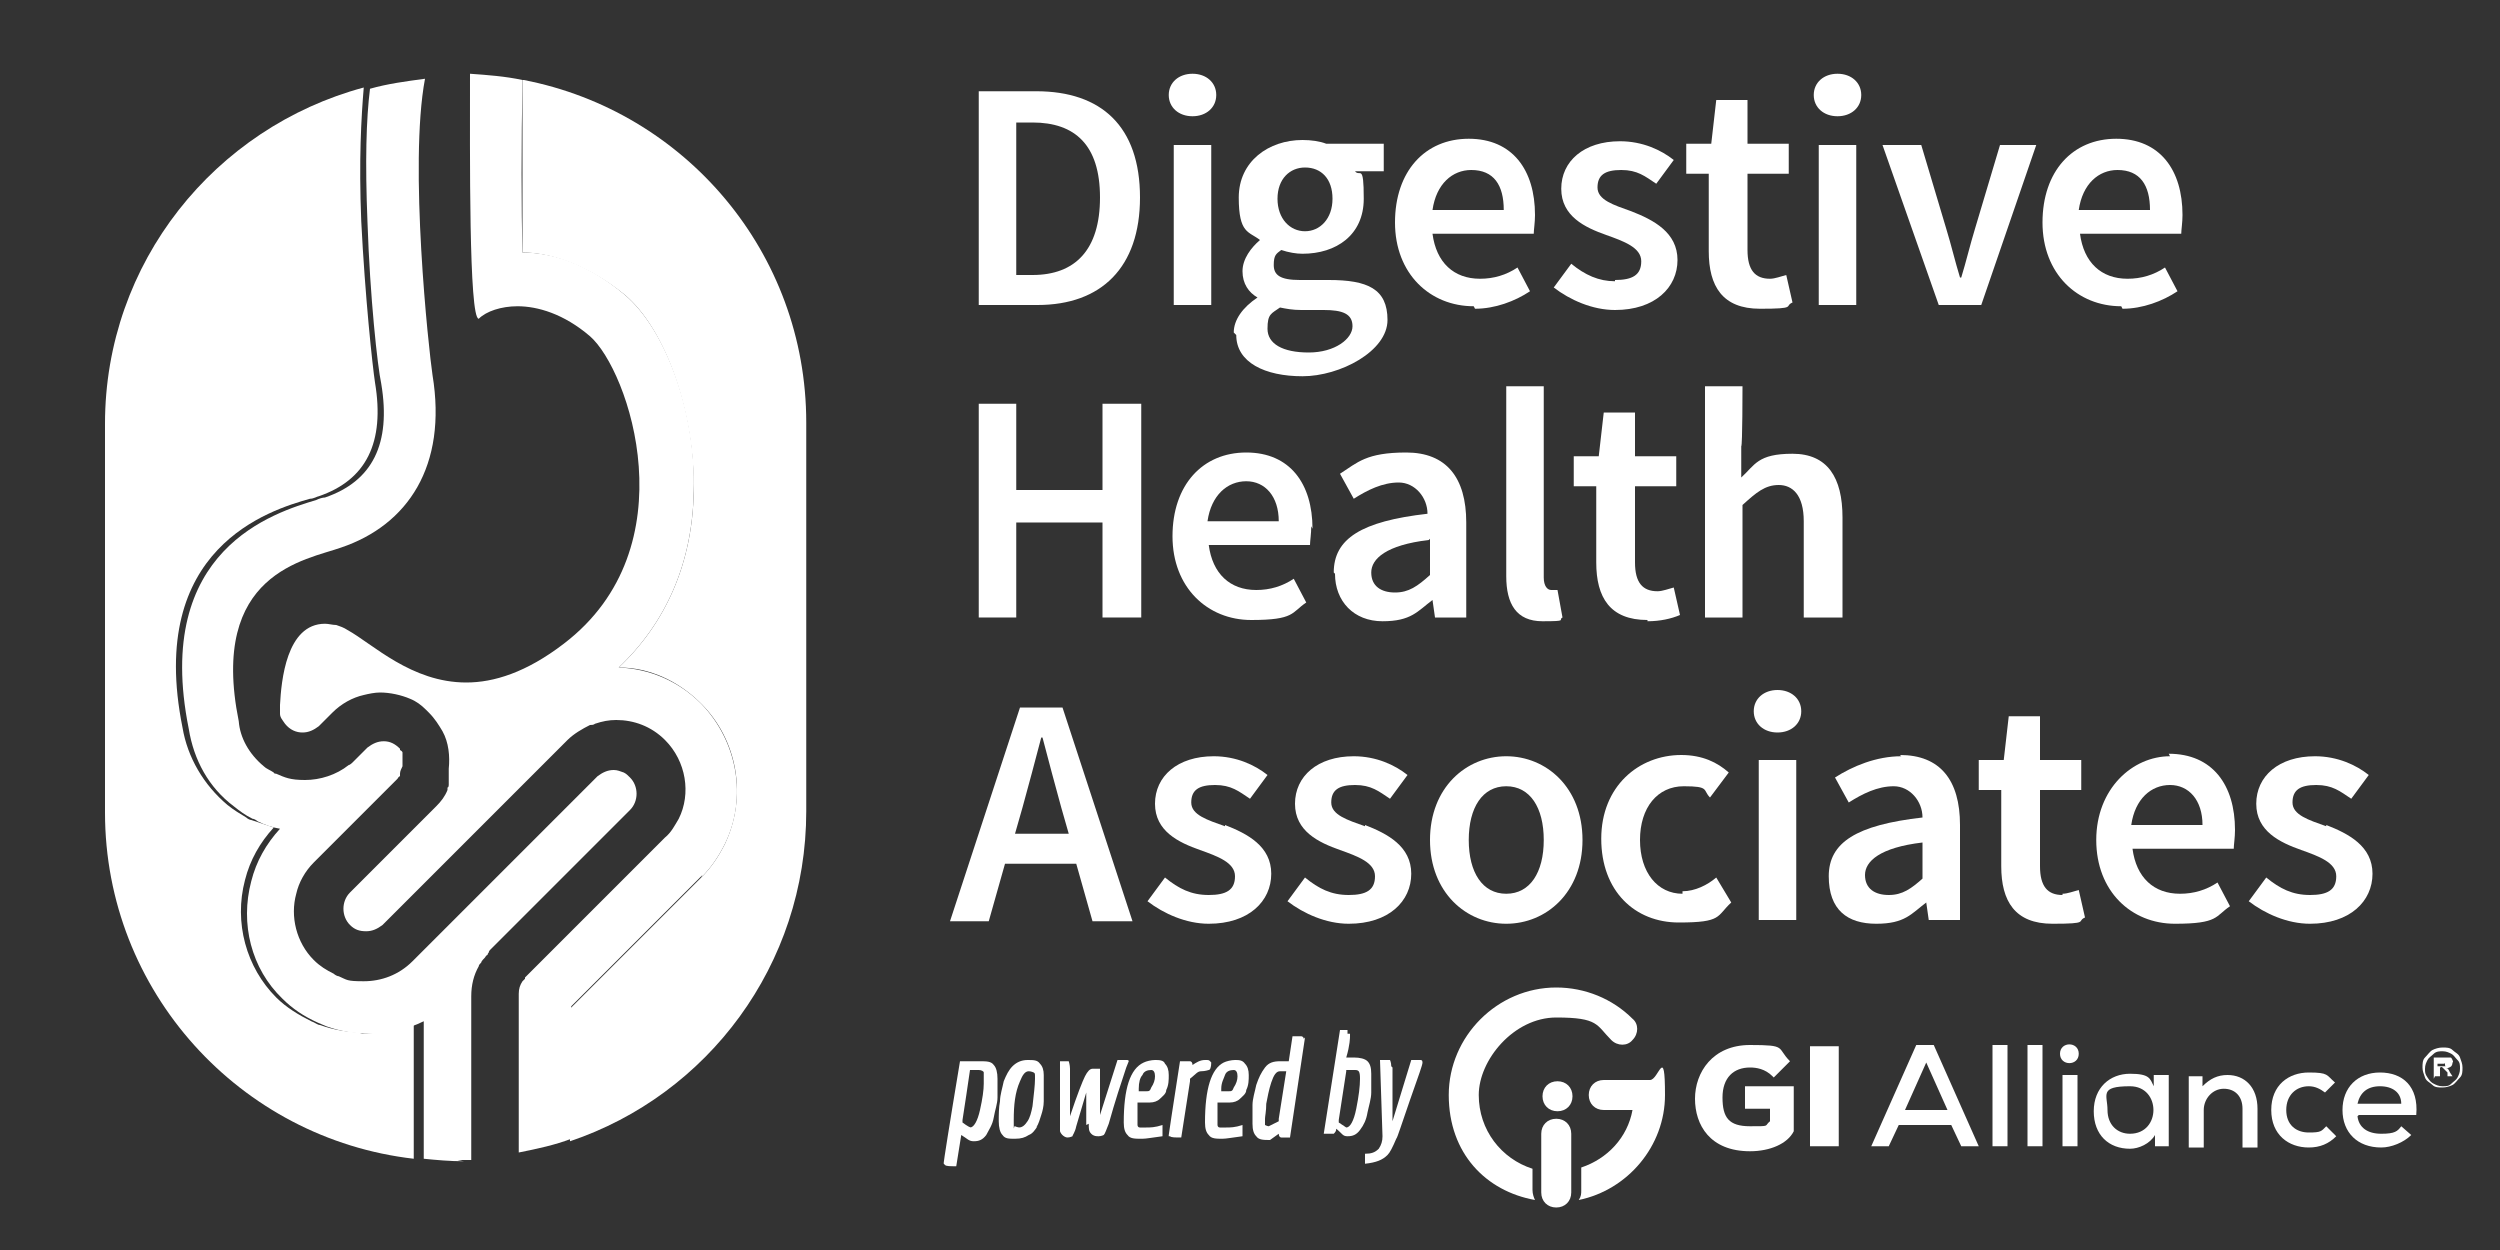 <?xml version="1.0" encoding="UTF-8"?> <svg xmlns="http://www.w3.org/2000/svg" id="Layer_1" version="1.1" viewBox="0 0 200 100"><rect x="0" y="0" width="200" height="100" fill="#333333" stroke="none"/><!-- Generator: Adobe Illustrator 29.0.0, SVG Export Plug-In . SVG Version: 2.1.0 Build 186) --><defs><style> .st0 { fill: #fff; } </style></defs><path class="st0" d="M29.1,82.6c-1.2,0-2.4-.2-3.5-.6-.2,0-.4-.2-.7-.3-1-.5-2-1.1-2.8-1.9-2.4-2.4-3.4-6-2.5-9.4.4-1.6,1.2-3,2.3-4.2-.6-.2-1.2-.4-1.8-.6h0c-.1,0-.3-.1-.4-.2-.5-.3-1-.6-1.5-1-1.9-1.6-3.2-3.8-3.6-6.2-2.9-14.4,7-17.4,10.2-18.3.3,0,.6-.2.7-.2,3.8-1.3,5.3-4.3,4.5-9.1-.2-1.3-.8-6.9-1.1-12.9-.2-4.9,0-8.3.2-10.7-11.9,3.2-20.7,14-20.7,26.9v31.1c0,14.3,10.8,26.1,24.7,27.7v-11c-1.3.6-2.8,1-4.3,1Z"></path><path class="st0" d="M41.8,6.4c0,5.1,0,10.3,0,13.8,2,0,5,.8,8.2,3.4,3.3,2.8,5.6,9.5,5.5,15.7-.1,5.7-2.2,10.5-6,14.1,2.5,0,4.8,1.1,6.6,2.9,2.9,2.9,3.7,7.4,1.9,11.2-.5,1-1.1,1.9-1.9,2.7l-10.5,10.5v10.6c11-3.7,18.9-14.1,18.9-26.4v-31.1c0-13.6-9.7-24.9-22.6-27.4Z"></path><path class="st0" d="M36.6,92.8c.4,0,.7,0,1.1,0v-13.1c0-.9.2-1.7.6-2.4,0,0,0,0,0,0,0-.1.1-.2.2-.3,0,0,0,0,0,0,0-.1.2-.3.3-.4,0,0,.1-.2.2-.2,0,0,0-.1.1-.2,0,0,0-.1.1-.2,0,0,0,0,.1-.1,1.3-1.3,11.1-11.1,11.1-11.1.7-.7.7-1.9,0-2.6-.2-.2-.3-.3-.5-.4-.3-.1-.5-.2-.8-.2-.5,0-.9.2-1.3.5l-14.8,14.8s0,0,0,0c-1.1,1.1-2.5,1.6-3.9,1.6s-1.3-.1-2-.4c-.1,0-.3-.1-.4-.2-.6-.3-1.1-.6-1.6-1.1-1.4-1.4-1.9-3.5-1.4-5.3.2-.9.7-1.8,1.4-2.5l6.7-6.7c0,0,.1-.2.2-.2,0,0,0,0,0,0,0,0,0-.1,0-.2,0-.2.1-.4.2-.6,0,0,0-.1,0-.2,0,0,0,0,0-.1,0,0,0-.1,0-.2,0,0,0,0,0-.1,0,0,0-.1,0-.2,0,0,0-.1,0-.2,0,0,0,0,0-.1,0,0,0-.1-.2-.2,0,0,0,0,0-.1h0c-.4-.4-.8-.6-1.3-.6s-.9.2-1.3.5l-1,1s0,0,0,0l-.2.2s0,0,0,0c0,0-.2.2-.3.2-1,.8-2.3,1.2-3.5,1.2s-1.6-.2-2.3-.5c0,0-.2,0-.2-.1-.3-.2-.6-.3-.8-.5-1.2-1-1.9-2.3-2-3.6-2.4-11.9,5.4-12.9,8.2-13.9,5.3-1.8,8.5-6.5,7.3-13.8-.3-2-1.9-16.8-.6-23.7-1.5.2-3,.4-4.4.8-.3,2.4-.4,5.8-.2,10.7.2,6,.8,11.5,1.1,12.9.8,4.8-.7,7.8-4.5,9.1-.2,0-.5.1-.7.2-3.3,1-13.1,3.9-10.2,18.3.4,2.5,1.6,4.7,3.6,6.2.5.4.9.7,1.5,1,.1,0,.3.1.4.2h0c.6.3,1.2.5,1.8.6-1.1,1.2-1.9,2.6-2.3,4.2-.9,3.4,0,7,2.5,9.4.8.8,1.7,1.4,2.8,1.9.2.1.5.2.7.3,1.1.4,2.3.6,3.5.6s2.9-.3,4.3-1v11c1,.1,2.1.2,3.2.2h0Z"></path><path class="st0" d="M56.1,70.2c.8-.8,1.4-1.7,1.9-2.7,1.8-3.7,1-8.2-1.9-11.2-1.8-1.8-4.1-2.8-6.6-2.9,3.8-3.6,5.9-8.4,6-14.1.2-6.2-2.2-12.9-5.5-15.7-3.2-2.7-6.1-3.4-8.2-3.4-.1-3.5-.1-8.7,0-13.8-1.4-.3-2.8-.4-4.2-.5,0,6.3-.1,19.6.7,19.6s0,0,0,0c.6-.6,1.8-1,3.1-1,1.6,0,3.7.6,5.8,2.4,3.1,2.7,8,16.9-2.1,24.6-3,2.3-5.6,3.1-7.8,3.1-4.4,0-7.5-3.1-9.5-4.2-.3-.2-.6-.3-.9-.4-.3,0-.6-.1-.9-.1-3.1,0-3.5,4.6-3.6,6.5,0,.4,0,.6,0,.7,0,.3.2.5.4.8.4.5.9.7,1.4.7s.9-.2,1.3-.5l1.1-1.1s0,0,0,0c0,0,0,0,0,0,.7-.7,1.6-1.2,2.5-1.4.4-.1.9-.2,1.3-.2.8,0,1.7.2,2.4.5h0c.5.2.9.5,1.3.9,0,0,.1.1.2.2.5.5.8,1,1.1,1.5.5.9.6,2,.5,3,0,0,0,0,0,.1,0,.2,0,.3,0,.4,0,0,0,.1,0,.2,0,.1,0,.2,0,.3,0,0,0,.2,0,.3,0,0,0,.2-.1.2,0,0,0,.1,0,.2-.2.5-.5.9-.9,1.3,0,0-6.9,6.9-6.9,6.9-.7.7-.7,1.9,0,2.6.4.4.8.5,1.3.5s.9-.2,1.3-.5l14.8-14.8c.5-.5,1.2-.9,1.8-1.2.1,0,.3,0,.4-.1.6-.2,1.1-.3,1.7-.3,1.4,0,2.8.5,3.9,1.6,1.7,1.7,2.1,4.3,1.1,6.3-.3.5-.6,1.1-1.1,1.5l-11.2,11.2s0,0,0,.1c0,0-.1.1-.2.2,0,0,0,0,0,0-.2.3-.3.6-.3,1v12.7c1.5-.3,2.9-.6,4.2-1.1v-10.6l10.5-10.5ZM37.6,6.9h0,0Z"></path><path class="st0" d="M91.2,15.8c0-5.7-3.1-8.5-8.3-8.5h-4.6v17.1h4.7c5.1,0,8.2-3,8.2-8.6ZM81.3,22v-12.2h1.3c3.4,0,5.4,1.8,5.4,6s-2,6.2-5.4,6.2h-1.3Z"></path><rect class="st0" x="93.9" y="11.6" width="3" height="12.8"></rect><path class="st0" d="M95.4,9.3c1.1,0,1.9-.7,1.9-1.7s-.8-1.7-1.9-1.7-1.9.7-1.9,1.7.8,1.7,1.9,1.7Z"></path><path class="st0" d="M98.9,26.8c0,2.2,2.3,3.3,5.3,3.3s6.8-2,6.8-4.5-1.6-3.2-4.7-3.2h-2.3c-1.6,0-2.1-.4-2.1-1.2s.2-.9.6-1.2c.6.2,1.2.3,1.7.3,2.7,0,4.9-1.5,4.9-4.4s-.3-1.7-.7-2.2h2.3v-2.2h-4.6c-.5-.2-1.2-.3-1.9-.3-2.7,0-5.1,1.7-5.1,4.6s.8,2.7,1.7,3.4h0c-.7.6-1.4,1.5-1.4,2.5s.5,1.7,1.2,2.1h0c-1.2.8-1.9,1.8-1.9,2.8ZM104.4,13.4c1.3,0,2.2.9,2.2,2.5s-1,2.6-2.2,2.6-2.2-1-2.2-2.6,1-2.5,2.2-2.5ZM102.4,24.6c.5.1,1,.2,1.7.2h1.8c1.5,0,2.3.3,2.3,1.3s-1.4,2.1-3.5,2.1-3.3-.7-3.3-1.9.3-1.2,1-1.7Z"></path><path class="st0" d="M118,24.7c1.6,0,3.2-.6,4.4-1.4l-1-1.9c-.9.6-1.9.9-3,.9-2.1,0-3.5-1.3-3.8-3.6h8.1c0-.3.1-.9.1-1.5,0-3.6-1.8-6.1-5.3-6.1s-5.9,2.6-5.9,6.7,2.8,6.7,6.3,6.7ZM117.7,13.6c1.8,0,2.6,1.2,2.6,3.2h-5.7c.3-2.1,1.6-3.2,3.1-3.2Z"></path><path class="st0" d="M129.2,22.5c-1.3,0-2.4-.5-3.5-1.4l-1.4,1.9c1.3,1,3.1,1.8,4.9,1.8,3.2,0,5-1.8,5-4s-1.9-3.2-3.7-3.9c-1.4-.5-2.7-.9-2.7-1.9s.6-1.4,1.9-1.4,1.9.5,2.8,1.1l1.4-1.9c-1-.8-2.5-1.5-4.3-1.5-2.9,0-4.7,1.6-4.7,3.8s1.9,3.1,3.6,3.7c1.4.5,2.8,1,2.8,2.1s-.7,1.5-2.1,1.5Z"></path><path class="st0" d="M136.7,20.1c0,2.8,1.1,4.6,4.1,4.6s1.9-.2,2.6-.5l-.5-2.2c-.4.1-.9.3-1.3.3-1.2,0-1.8-.7-1.8-2.3v-6.1h3.3v-2.4h-3.3v-3.5h-2.5l-.4,3.5h-2v2.4h1.8v6.1Z"></path><path class="st0" d="M147,9.3c1.1,0,1.9-.7,1.9-1.7s-.8-1.7-1.9-1.7-1.9.7-1.9,1.7.8,1.7,1.9,1.7Z"></path><rect class="st0" x="145.5" y="11.6" width="3" height="12.8"></rect><path class="st0" d="M158.5,24.4l4.4-12.8h-2.9l-2,6.7c-.4,1.3-.7,2.6-1.1,3.9h-.1c-.4-1.3-.7-2.6-1.1-3.9l-2-6.7h-3.1l4.5,12.8h3.5Z"></path><path class="st0" d="M169.8,24.7c1.6,0,3.2-.6,4.4-1.4l-1-1.9c-.9.6-1.9.9-3,.9-2.1,0-3.5-1.3-3.8-3.6h8.1c0-.3.1-.9.1-1.5,0-3.6-1.8-6.1-5.3-6.1s-5.9,2.6-5.9,6.7,2.8,6.7,6.3,6.7ZM169.4,13.6c1.8,0,2.6,1.2,2.6,3.2h-5.7c.3-2.1,1.6-3.2,3.1-3.2Z"></path><g><polygon class="st0" points="88.2 39.2 81.3 39.2 81.3 32.3 78.3 32.3 78.3 49.4 81.3 49.4 81.3 41.8 88.2 41.8 88.2 49.4 91.3 49.4 91.3 32.3 88.2 32.3 88.2 39.2"></polygon><path class="st0" d="M105,42.3c0-3.6-1.8-6.1-5.3-6.1s-5.9,2.6-5.9,6.7,2.8,6.7,6.3,6.7,3.2-.6,4.4-1.4l-1-1.9c-.9.6-1.9.9-3,.9-2.1,0-3.5-1.3-3.8-3.6h8.1c0-.3.1-.9.1-1.5ZM96.6,41.7c.3-2.1,1.6-3.2,3.1-3.2s2.6,1.2,2.6,3.2h-5.7Z"></path><path class="st0" d="M106.8,45.9c0,2.2,1.5,3.8,3.8,3.8s2.8-.8,4-1.7h0l.2,1.4h2.5v-7.6c0-3.6-1.6-5.6-4.8-5.6s-3.9.8-5.3,1.7l1.1,2c1.1-.7,2.3-1.3,3.6-1.3s2.3,1.2,2.3,2.5c-5.3.6-7.5,2-7.5,4.7ZM114.4,43.1v2.9c-1,.9-1.7,1.4-2.8,1.4s-1.9-.5-1.9-1.6,1.2-2.2,4.6-2.6Z"></path><path class="st0" d="M120.5,30.9v15.2c0,2.2.8,3.6,2.9,3.6s1.2-.1,1.6-.3l-.4-2.2c-.2,0-.3,0-.5,0-.3,0-.6-.3-.6-1v-15.3h-3Z"></path><path class="st0" d="M131.8,49.7c1,0,1.9-.2,2.6-.5l-.5-2.2c-.4.1-.9.3-1.3.3-1.2,0-1.8-.7-1.8-2.3v-6.1h3.3v-2.4h-3.3v-3.5h-2.5l-.4,3.5h-2v2.4h1.8v6.1c0,2.8,1.1,4.6,4.1,4.6Z"></path><path class="st0" d="M147.4,49.4v-8c0-3.2-1.2-5.1-4-5.1s-3,.9-4.1,1.9v-2.5c.1,0,.1-4.8.1-4.8h-3v18.5h3v-9c1.1-1,1.8-1.6,2.9-1.6s2,.8,2,2.9v7.7h3Z"></path></g><g><path class="st0" d="M81.6,56.6l-5.6,17.1h3.1l1.3-4.6h5.7l1.3,4.6h3.2l-5.6-17.1h-3.6ZM81.2,66.7l.6-2.1c.5-1.8,1-3.7,1.5-5.6h.1c.5,1.9,1,3.8,1.5,5.6l.6,2.1h-4.4Z"></path><path class="st0" d="M98,66.1c-1.4-.5-2.7-.9-2.7-1.9s.6-1.4,1.9-1.4,1.9.5,2.8,1.1l1.4-1.9c-1-.8-2.5-1.5-4.3-1.5-2.9,0-4.7,1.6-4.7,3.8s1.9,3.1,3.6,3.7c1.4.5,2.8,1,2.8,2.1s-.7,1.5-2.1,1.5-2.4-.5-3.5-1.4l-1.4,1.9c1.3,1,3.1,1.8,4.9,1.8,3.2,0,5-1.8,5-4s-1.9-3.2-3.7-3.9Z"></path><path class="st0" d="M109.2,66.1c-1.4-.5-2.7-.9-2.7-1.9s.6-1.4,1.9-1.4,1.9.5,2.8,1.1l1.4-1.9c-1-.8-2.5-1.5-4.3-1.5-2.9,0-4.7,1.6-4.7,3.8s1.9,3.1,3.6,3.7c1.4.5,2.8,1,2.8,2.1s-.7,1.5-2.1,1.5-2.4-.5-3.5-1.4l-1.4,1.9c1.3,1,3.1,1.8,4.9,1.8,3.2,0,5-1.8,5-4s-1.9-3.2-3.7-3.9Z"></path><path class="st0" d="M120.5,60.5c-3.2,0-6.1,2.5-6.1,6.7s2.9,6.7,6.1,6.7,6.1-2.5,6.1-6.7-2.9-6.7-6.1-6.7ZM120.5,71.5c-1.9,0-3-1.7-3-4.3s1.1-4.3,3-4.3,3,1.7,3,4.3-1.1,4.3-3,4.3Z"></path><path class="st0" d="M134.6,71.5c-2,0-3.4-1.7-3.4-4.3s1.4-4.3,3.5-4.3,1.5.3,2.1.9l1.5-2c-.9-.8-2.1-1.4-3.8-1.4-3.4,0-6.4,2.5-6.4,6.7s2.7,6.7,6.2,6.7,3-.5,4.2-1.6l-1.2-2c-.7.6-1.7,1.1-2.7,1.1Z"></path><rect class="st0" x="140.7" y="60.8" width="3" height="12.8"></rect><path class="st0" d="M142.2,55.2c-1.1,0-1.9.7-1.9,1.7s.8,1.7,1.9,1.7,1.9-.7,1.9-1.7-.8-1.7-1.9-1.7Z"></path><path class="st0" d="M152.1,60.5c-2,0-3.9.8-5.3,1.7l1.1,2c1.1-.7,2.3-1.3,3.6-1.3s2.3,1.2,2.3,2.5c-5.3.6-7.5,2-7.5,4.7s1.5,3.8,3.8,3.8,2.8-.8,4-1.7h0l.2,1.4h2.5v-7.6c0-3.6-1.6-5.6-4.8-5.6ZM153.9,70.2c-1,.9-1.7,1.4-2.8,1.4s-1.9-.5-1.9-1.6,1.2-2.2,4.6-2.6v2.9Z"></path><path class="st0" d="M165,71.6c-1.2,0-1.8-.7-1.8-2.3v-6.1h3.3v-2.4h-3.3v-3.5h-2.5l-.4,3.5h-2v2.4h1.8v6.1c0,2.8,1.1,4.6,4.1,4.6s1.9-.2,2.6-.5l-.5-2.2c-.4.1-.9.3-1.3.3Z"></path><path class="st0" d="M173.6,60.5c-3,0-5.9,2.6-5.9,6.7s2.8,6.7,6.3,6.7,3.2-.6,4.4-1.4l-1-1.9c-.9.6-1.9.9-3,.9-2.1,0-3.5-1.3-3.8-3.6h8.1c0-.3.1-.9.1-1.5,0-3.6-1.8-6.1-5.3-6.1ZM170.5,66c.3-2.1,1.6-3.2,3.1-3.2s2.6,1.2,2.6,3.2h-5.7Z"></path><path class="st0" d="M186.1,66.1c-1.4-.5-2.7-.9-2.7-1.9s.6-1.4,1.9-1.4,1.9.5,2.8,1.1l1.4-1.9c-1-.8-2.5-1.5-4.3-1.5-2.9,0-4.7,1.6-4.7,3.8s1.9,3.1,3.6,3.7c1.4.5,2.8,1,2.8,2.1s-.7,1.5-2.1,1.5-2.4-.5-3.5-1.4l-1.4,1.9c1.3,1,3.1,1.8,4.9,1.8,3.2,0,5-1.8,5-4s-1.9-3.2-3.7-3.9Z"></path></g><g><g><path class="st0" d="M124.5,96.6c-.7,0-1.2-.5-1.2-1.2v-4.7c0-.7.5-1.2,1.2-1.2s1.2.5,1.2,1.2v4.7c0,.7-.5,1.2-1.2,1.2"></path><path class="st0" d="M122.6,95.3h0v-1.8c-2.5-.8-4.3-3.1-4.3-5.9s2.8-6.2,6.2-6.2,3.2.6,4.4,1.8c.5.5,1.3.5,1.7,0,.5-.5.5-1.3,0-1.7-1.6-1.6-3.8-2.5-6.1-2.5-4.7,0-8.6,3.9-8.6,8.6s3,7.7,6.9,8.4c-.1-.2-.2-.5-.2-.8"></path><path class="st0" d="M131.9,86.4h-3.6c-.7,0-1.2.5-1.2,1.2s.5,1.2,1.2,1.2h2.3c-.4,2.2-2,3.9-4.1,4.6v1.8c0,.3,0,.5-.2.8,3.9-.8,6.9-4.3,6.9-8.4s-.5-1.2-1.2-1.2"></path><path class="st0" d="M125.8,87.7c0,.7-.5,1.2-1.2,1.2s-1.2-.5-1.2-1.2.5-1.2,1.2-1.2,1.2.5,1.2,1.2"></path><path class="st0" d="M77.6,90.2c.3,0,.6-.5.8-1.4.2-.9.3-1.6.3-2.1s0-.8,0-.9c0-.1-.2-.2-.4-.2h-.7c0,.1-.6,4-.6,4v.2c.4.3.6.4.7.4M75.5,93.1s0,0,0-.1.4-2.7,1.3-8.1h1.6c.5,0,.9,0,1.1.3.2.2.3.6.3,1.1s0,1,0,1.5c0,.5-.2,1-.3,1.6-.1.6-.4,1-.6,1.4-.3.4-.6.5-1,.5s-.5-.2-1-.5l-.4,2.5c-.5,0-.8,0-.9-.1"></path><path class="st0" d="M81.5,90.2c.3,0,.5-.2.7-.5.2-.3.3-.7.4-1.2.1-.9.2-1.7.2-2.2s0-.4-.1-.5c0,0-.2-.1-.4-.1-.3,0-.5.3-.7.8-.4.9-.5,1.9-.5,3.1s0,.4.1.5c0,0,.2.1.4.1M83,90.1c-.2.3-.4.6-.7.7-.3.2-.6.3-1.1.3s-.8,0-1-.3c-.2-.2-.3-.6-.3-1.1s0-1.1.1-1.6c0-.5.2-1.1.3-1.6.2-.5.4-.9.7-1.2.3-.3.7-.5,1.2-.5s.8,0,1,.3c.2.2.3.5.3.9s0,.7,0,1c0,.3,0,.6,0,1.1,0,.4-.1.8-.2,1.1-.1.3-.2.7-.4,1"></path><path class="st0" d="M86.9,90h0v-2.6s-.8,2.7-.8,2.7c-.1.5-.3.7-.3.8,0,0-.2.1-.4.1s-.5-.2-.6-.5c0-.1,0-.3,0-.5v-5.1c.3,0,.6,0,.7,0,0,0,.1.3.1.6v3.8c.6-1.8,1-2.8,1.2-3.2.2-.4.4-.6.6-.6.3,0,.5,0,.6,0,0,0,0,.2,0,.4v3.3l1.4-4.4h.3c.2,0,.3,0,.4,0,.1,0,.2,0,.2.1l-.2.5c-.4,1.2-.9,2.7-1.4,4.5-.2.5-.3.8-.4.9,0,0-.2.1-.4.1s-.4,0-.6-.2-.2-.4-.2-.8"></path><path class="st0" d="M91.7,87.3c.2,0,.3,0,.4-.3.2-.3.3-.6.3-.9s-.1-.5-.3-.5c-.3,0-.6.1-.7.4-.2.2-.3.6-.3,1.1v.2c0,0,.7,0,.7,0ZM91.3,91.1c-.5,0-.9,0-1.1-.3-.2-.2-.3-.5-.3-1,0-2.7.5-4.3,1.6-4.8.2-.1.6-.2.9-.2s.7,0,.8.3c.2.2.3.5.3.9s0,.8-.2,1.2c0,.3-.3.5-.5.7-.2.2-.5.3-.8.3h-1c0,.5,0,.8,0,1s0,.4,0,.5c0,0,0,.2,0,.3,0,0,0,.2.2.2,0,0,.2,0,.5,0s.7,0,1.3-.2v.9c-.8.1-1.3.2-1.6.2"></path><path class="st0" d="M93.5,90.9s0,0,0-.1.3-2,.9-5.9c.4,0,.6,0,.8,0,.1,0,.2.1.2.3h0c.3-.2.6-.4,1-.4s.3,0,.5.2c0,.4-.1.6-.2.6,0,0-.3.1-.6.1s-.4.2-.9.6v.2l-.7,4.5c-.5,0-.8,0-.9-.1"></path><path class="st0" d="M98.3,87.3c.2,0,.3,0,.4-.3.2-.3.3-.6.3-.9s-.1-.5-.3-.5c-.3,0-.6.1-.7.4s-.3.6-.3,1.1v.2c0,0,.7,0,.7,0ZM97.8,91.1c-.5,0-.9,0-1.1-.3-.2-.2-.3-.5-.3-1,0-2.7.5-4.3,1.5-4.8.2-.1.6-.2.9-.2s.6,0,.8.3c.2.2.3.5.3.9s0,.8-.2,1.2c0,.3-.3.5-.5.7-.2.2-.5.3-.8.3h-1c0,.5,0,.8,0,1s0,.4,0,.5c0,0,0,.2,0,.3,0,0,0,.2.2.2,0,0,.2,0,.5,0s.7,0,1.3-.2v.9c-.8.1-1.3.2-1.6.2"></path><path class="st0" d="M102.4,85.7c-.3,0-.5.3-.7.9-.2.6-.3,1.2-.4,1.7,0,.6-.1,1-.1,1.2s0,.4,0,.5c0,0,.2.1.3.1l.8-.4v-.2l.6-3.8h0c0,0-.7,0-.7,0ZM104.4,83s-.4,2.7-1.2,8c-.4,0-.6,0-.7,0-.1,0-.2-.1-.2-.3s0,0,0,0l-.7.5c-.5,0-.9,0-1.1-.3-.2-.2-.3-.5-.3-1s0-1,0-1.5c0-.5.2-1.1.3-1.6.2-.6.4-1,.7-1.4s.7-.5,1.2-.5h.7l.3-2c.4,0,.6,0,.7,0,.1,0,.2.1.2.2"></path><path class="st0" d="M107.7,85.7s0,0,0,0l-.6,3.9v.2c0,0,.6.4.6.4,0,0,0,0,0,0,.3,0,.6-.5.8-1.5.2-1,.3-1.8.3-2.4s-.1-.7-.4-.7h-.7ZM107.8,82.7c0,0,.2,0,.2,0,0,0,0,.1,0,.2s0,.7-.3,1.7h.6c.5,0,.9.1,1.1.3.2.2.3.5.3,1s0,1,0,1.5c0,.5-.2,1.1-.3,1.6-.1.6-.3,1-.6,1.4-.3.4-.6.5-1,.5s-.4-.2-.9-.6c0,.2-.1.3-.2.4-.1,0-.4,0-.8,0l1.3-8.3c.3,0,.5,0,.6,0"></path><path class="st0" d="M111.4,85.4h0v4.3l1.5-4.9c.3,0,.5,0,.7,0,.1,0,.2,0,.2.2s-.3,1-1,3c-.7,2-1,3-1.1,3.1-.3.7-.5,1.1-.7,1.3-.4.4-.9.6-1.8.7v-.8c.5,0,.8-.1,1.1-.4.2-.3.3-.6.3-1l-.2-6.1c.5,0,.7,0,.8,0,0,0,.1.2.1.5"></path><path class="st0" d="M141.8,86.1c-.6-.6-1.3-.7-1.8-.7-1.3,0-2.2.8-2.2,2.4s.5,2.3,2.2,2.3,1.1,0,1.6-.4v-1h-2v-1.8h3.9v3.6c-.5,1-1.9,1.6-3.5,1.6-3.2,0-4.4-2.1-4.4-4.2s1.4-4.3,4.4-4.3,2.1.2,3.2,1.3l-1.3,1.3Z"></path><polygon class="st0" points="144.8 83.7 144.8 83.7 147.1 83.7 147.1 91.7 144.8 91.7 144.8 83.7"></polygon><path class="st0" d="M154.1,85h0l-1.7,3.8h3.4l-1.7-3.8ZM156.3,90h-4.4l-.8,1.7h-1.4l3.6-8.1h1.4l3.6,8.1h-1.4l-.8-1.7Z"></path><polygon class="st0" points="160.6 91.7 160.6 91.7 159.4 91.7 159.4 83.6 160.6 83.6 160.6 91.7"></polygon><polygon class="st0" points="163.4 91.7 163.4 91.7 162.2 91.7 162.2 83.6 163.4 83.6 163.4 91.7"></polygon><path class="st0" d="M165,91.7h1.2v-5.7h-1.2v5.7ZM166.3,84.3c0,1-1.5,1-1.5,0s1.5-1,1.5,0"></path><path class="st0" d="M168.6,88.8c0,1.2.8,1.9,1.8,1.9,2.5,0,2.5-3.8,0-3.8s-1.8.7-1.8,1.9M172.3,86h1.2v5.7h-1.1v-.9c-.4.7-1.3,1.1-2,1.1-1.7,0-2.9-1.1-2.9-3s1.3-3,2.9-3,1.6.4,1.9,1v-.9Z"></path><path class="st0" d="M179.4,91.7h0v-3c0-1-.6-1.6-1.5-1.6s-1.6.8-1.6,1.7v3h-1.2v-5.7h1.1v.8c.6-.6,1.2-.9,2-.9,1.4,0,2.4,1,2.4,2.7v3.1h-1.2Z"></path><path class="st0" d="M186.9,90.9c-.6.6-1.3.9-2.2.9-1.6,0-3-1-3-3s1.4-3,3-3,1.4.2,2.1.8l-.8.8c-.4-.3-.8-.5-1.3-.5-1,0-1.8.7-1.8,1.9s.8,1.8,1.8,1.8,1-.1,1.4-.5l.8.8Z"></path><path class="st0" d="M192.1,88.3c0-.9-.7-1.4-1.7-1.4s-1.6.5-1.8,1.4h3.4ZM188.6,89.3c.1.9.8,1.4,1.9,1.4s1.3-.2,1.6-.6l.8.7c-.6.6-1.6,1-2.4,1-1.9,0-3.1-1.2-3.1-3s1.2-3,3-3,3.1,1.1,2.9,3.4h-4.6Z"></path></g><path class="st0" d="M195.4,83.8c.3,0,.6,0,.8.2s.5.3.6.6.2.5.2.8,0,.6-.2.8-.4.5-.6.6-.5.2-.8.2-.6,0-.8-.2-.5-.3-.6-.6-.2-.5-.2-.8,0-.6.2-.8.4-.5.6-.6.5-.2.8-.2ZM195.4,84.1c-.2,0-.5,0-.7.2s-.4.3-.5.5-.2.4-.2.7,0,.4.2.7.3.4.5.5.4.2.7.2.5,0,.7-.2.4-.3.5-.5.2-.4.2-.7,0-.5-.2-.7-.3-.4-.5-.5-.4-.2-.7-.2ZM194.7,86.3v-1.7h.4c.3,0,.5,0,.6,0,.1,0,.2,0,.3,0s.1,0,.2.2,0,.2,0,.2,0,.2-.1.3-.2.1-.4.2c0,0,0,0,.1,0s0,0,.1.1c0,0,0,0,.1.2l.2.3h-.4v-.3c-.2-.2-.3-.3-.4-.4s-.1,0-.2,0h0v.7h-.4ZM195,85.3h.1c.2,0,.3,0,.4,0s0,0,.1,0,0,0,0-.1,0,0,0-.1,0,0-.1,0-.2,0-.4,0h-.1v.5Z"></path></g></svg> 